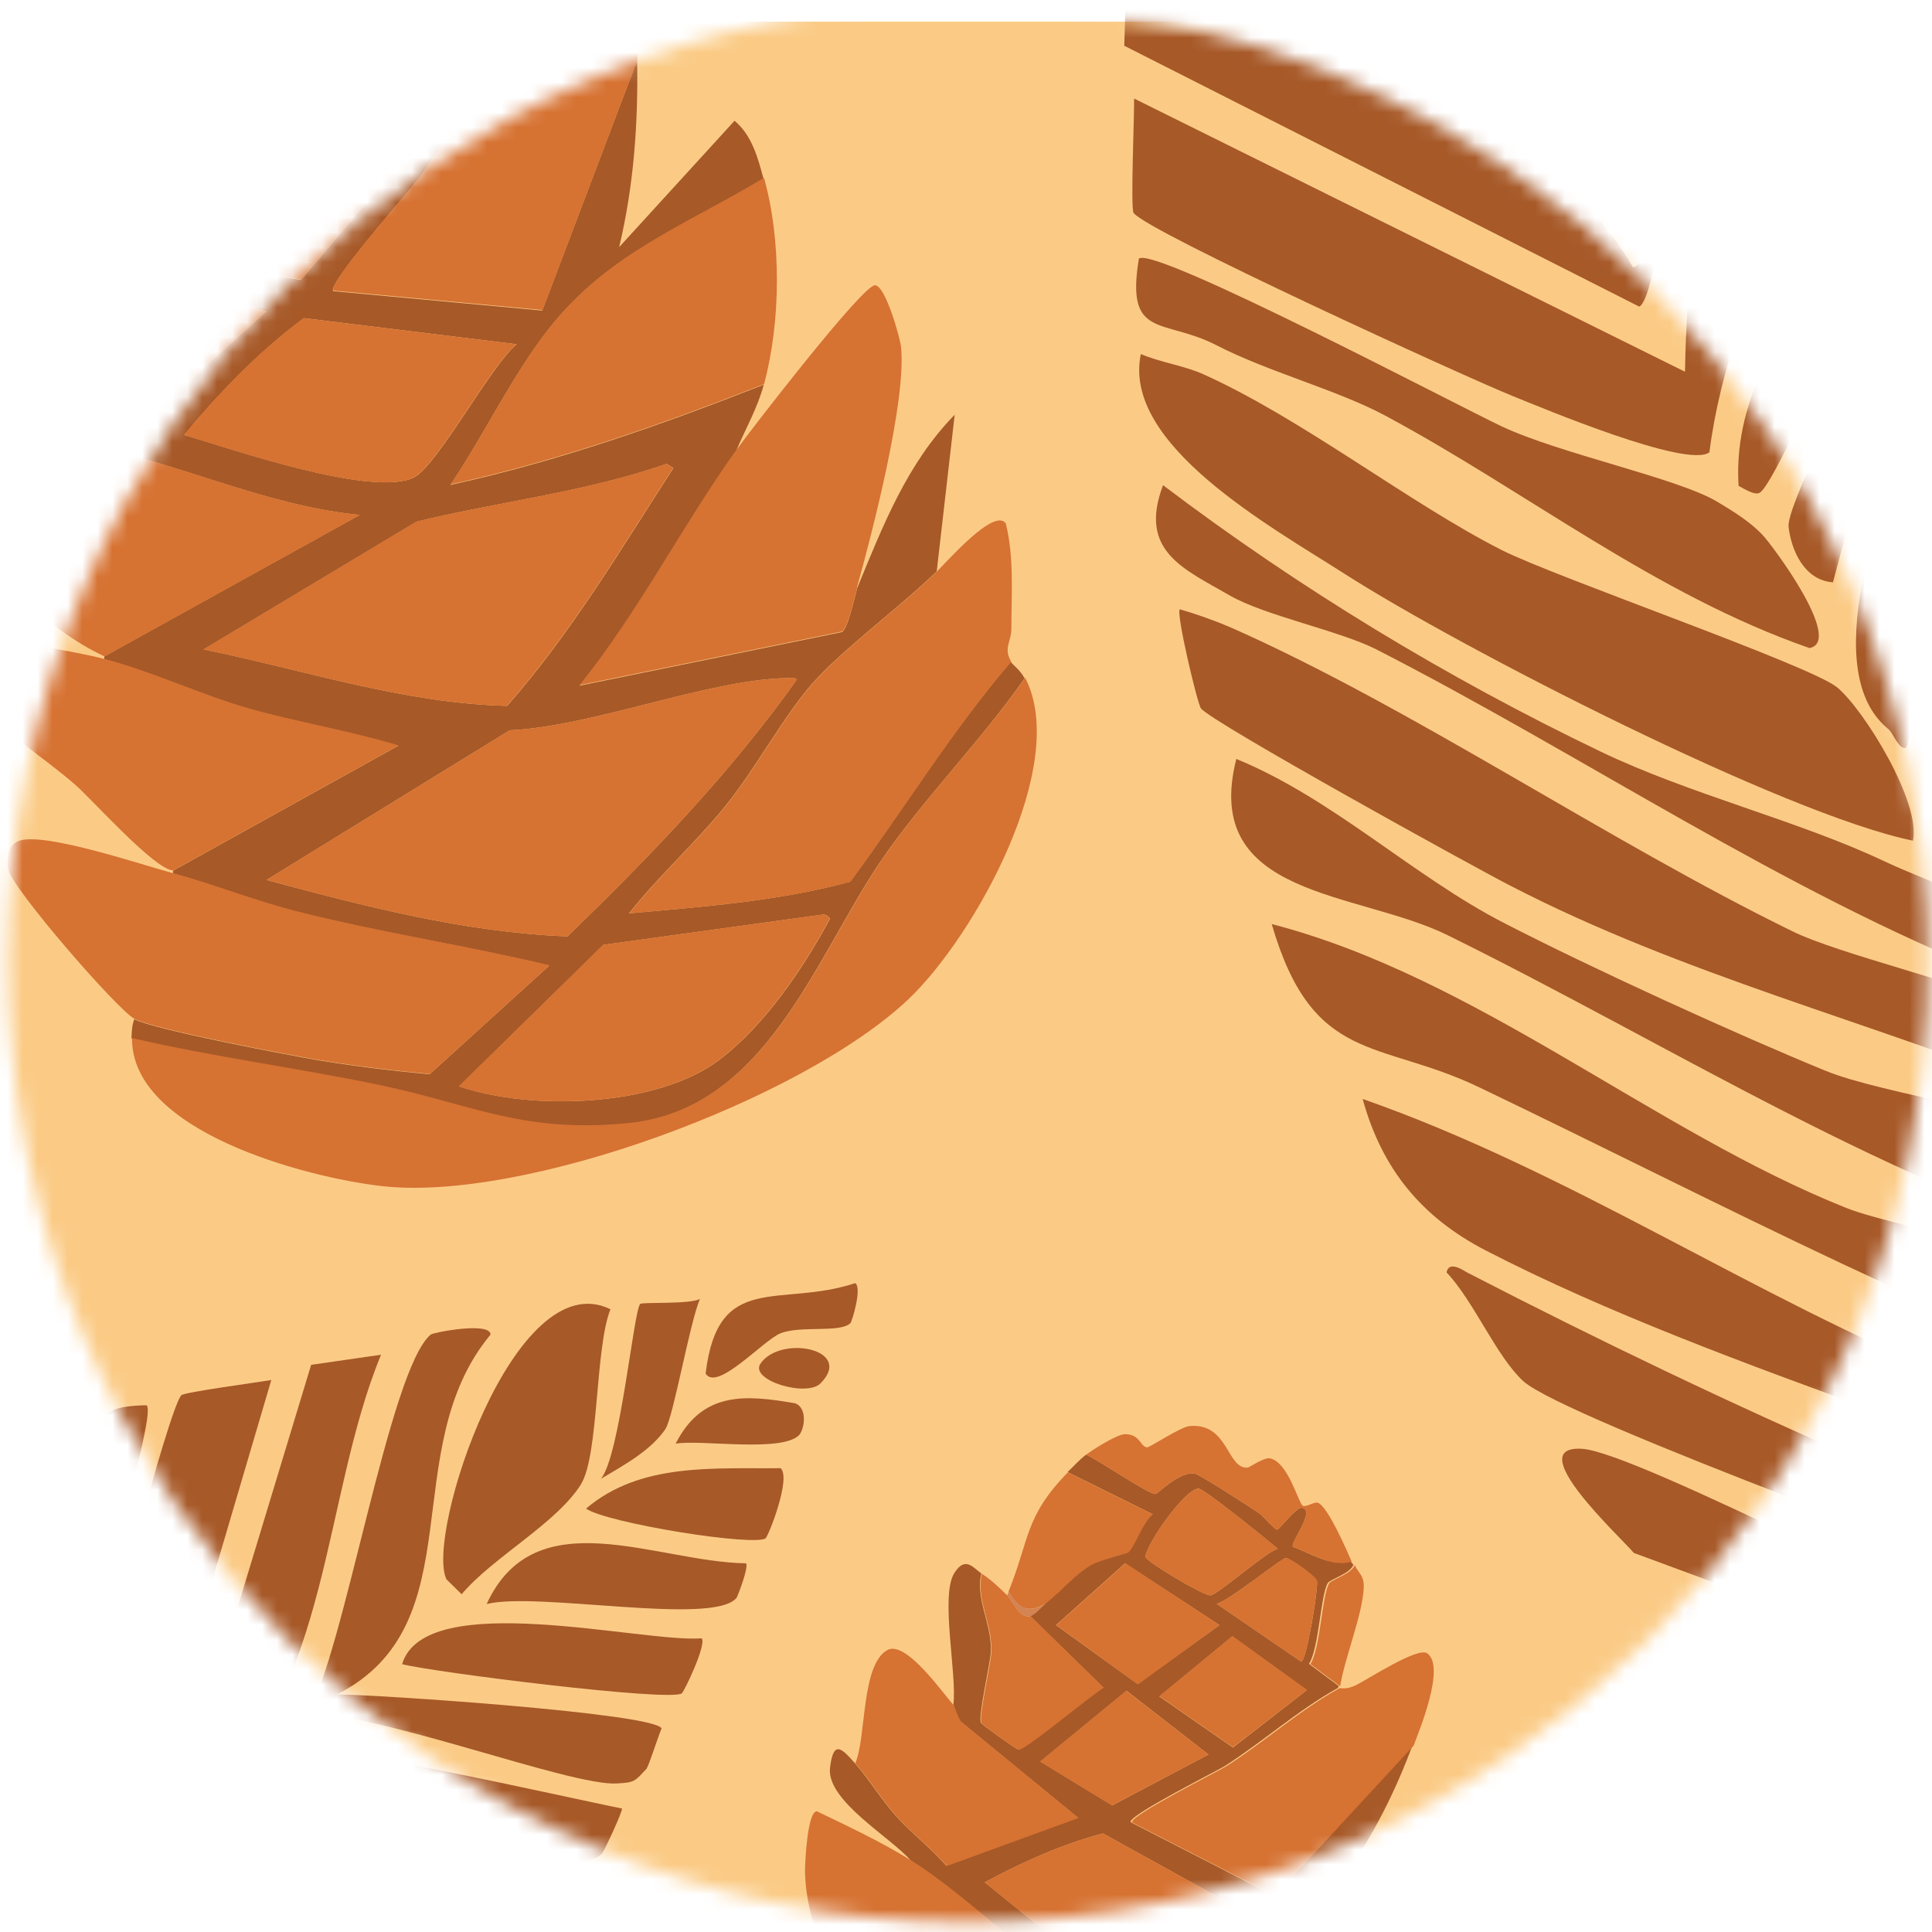 <svg fill="none" viewBox="0 0 129 129" xmlns="http://www.w3.org/2000/svg" xmlns:xlink="http://www.w3.org/1999/xlink"><mask id="mask0_8209_29107" height="129" maskUnits="userSpaceOnUse" width="129" x="0" y="0"><path d="M64.626 128.343C100.026 128.343 128.723 99.646 128.723 64.246 128.723 28.847 100.026.15 64.626.15 29.227.15.53 28.847.53 64.246.53 99.646 29.227 128.343 64.626 128.343Z" fill="#ffffff"/></mask><mask id="mask1_8209_29107" height="129" maskUnits="userSpaceOnUse" width="253" x="-1" y="1"><path d="M251.404 129.449H-.988L-.8 1.444H251.591L251.404 129.449Z" fill="#ffffff"/></mask><g mask="url(#mask0_8209_29107)"><path d="M251.498 1.445H-1.363V129.431H251.498V1.445Z" fill="#fbcb86"/><g mask="url(#mask1_8209_29107)"><path d="M26.326-8.097C25.913-8.266 27.019-11.809 25.782-11.584 25.313-11.509 24.638-9.072 24.488-9.016 24.263-8.922 22.895-9.672 22.464-9.747 21.545-9.934 16.54-10.928 16.033-10.853 14.684-10.609 13.652-8.004 13.465-7.91 12.921-7.666 7.635-8.828 6.585-8.828 6.191-8.191 5.947-7.497 5.666-6.804L13.915-6.166C13.371-5.36 13.502-2.942 13.184-2.304 13.109-2.154 11.103-.73 10.615-.111 9.584 1.183 9.041 2.963 8.235 4.388 7.991 4.819 7.653 5.794 7.316 6.038L15.565 9.431C14.871 10.294 11.215 17.155 10.709 17.23 10.522 17.249 7.016 16.424 6.847 16.311 6.397 16.011 5.647 11.137 5.291 10.162 4.466 7.95 2.311 6.413 1.992 4.201 1.148 4.013.117 3.301-.202 5.026-.633 7.35 3.398 13.218 4.016 15.749 4.11 15.787 4.879 16.743 5.216 16.855L17.777 20.792 8.703 28.947C6.997 28.066 5.123 27.541 3.379 26.753 1.467 25.872-.277 24.504-2.039 23.642-3.595 22.873-4.513 22.442-3.876 24.841-3.126 27.635 3.323 28.478 5.666 29.697 11.834 30.84 17.664 33.765 24.02 34.383L6.96 43.832V44.02C10.015 44.807 13.446 46.419 16.596 47.319 19.745 48.219 23.307 48.8 26.588 49.794L11.553 58.136V58.324C14.309 59.073 17.046 60.179 19.895 60.892 25.444 62.298 31.125 63.142 36.674 64.472L28.688 71.728C26.232 71.503 23.776 71.203 21.358 70.809 19.352 70.472 10.278 68.747 8.966 68.053 8.797 68.503 8.797 68.878 8.778 69.347 14.196 70.603 19.764 71.334 25.201 72.459 31.518 73.771 34.818 75.721 41.904 75.027 51.053 74.127 54.39 64.098 58.683 57.686 61.457 53.543 65.525 49.456 68.413 45.294 68.094 44.694 67.644 44.432 67.494 44.188 63.557 48.781 60.37 53.993 56.771 58.867 51.971 60.179 46.947 60.536 41.998 60.986 43.985 58.474 46.404 56.318 48.428 53.824 50.453 51.331 52.328 47.788 54.296 45.575 56.283 43.345 60.089 40.533 62.545 38.152L63.745 27.691C60.558 30.953 58.945 35.115 57.239 39.258 57.071 39.839 56.639 41.901 56.227 42.201L38.699 45.782C42.654 40.87 45.522 35.19 49.159 30.09 49.778 28.628 50.584 27.241 50.997 25.685 44.173 28.366 37.274 30.803 30.075 32.378 32.306 29.078 34.218 25.029 36.674 21.917 40.63 16.93 45.672 15.112 50.978 11.925 50.603 10.537 50.209 9.038 49.047 8.063L41.342 16.499C42.317 12.412 42.617 8.231 42.542 4.032L36.205 20.736 22.257 19.442C21.751 19.049 27.544 12.506 28.031 11.831 30.3 8.663 32.156 4.857 34.63 1.839V1.651L31.518.826C31.818-.805 30.206-5.135 30.412-6.335 30.469-6.691 31.931-7.854 31.875-8.622 31.856-8.641 31.537-8.772 31.5-8.81 30.075-7.666 27.956-8.21 26.269-8.079L26.326-8.097ZM25.144-7.46C24.207-6.71 21.826-1.798 21.207-1.498 20.72-1.255 14.871-2.154 14.702-2.511 14.421-3.767 15.733-9.353 16.821-9.766 17.252-9.934 24.17-7.816 25.163-7.479L25.144-7.46ZM29.363-6.185C29.719-5.791 31.162.695 30.731.883L22.014-1.048C22.876-1.611 25.8-6.897 26.138-7.01 26.475-7.122 29.025-6.541 29.344-6.185H29.363ZM22.932.601 18.245 8.025 9.716 5.907 13.296-1.348 22.932.583V.601ZM32.118 3.001 27.994 10.069 20.383 8.325 24.32 1.07 32.118 3.001ZM26.232 11.437 20.083 18.692 12.828 17.492 17.514 8.963 26.232 11.437ZM34.499 22.985C32.793 24.373 29.175 31.14 27.619 31.89 24.807 33.221 15.415 29.959 12.303 29.041 14.684 26.172 17.289 23.473 20.289 21.242L34.499 22.985ZM44.96 31.253C41.454 36.671 38.155 42.257 33.862 47.132 26.944 46.963 20.326 44.732 13.596 43.363L27.806 34.834C33.356 33.484 39.092 32.865 44.51 30.972L44.96 31.253ZM53.209 45.369C48.747 51.65 43.404 57.18 37.892 62.523 31.05 62.26 24.376 60.517 17.796 58.755L34.031 48.763C39.617 48.5 47.266 45.369 52.553 45.276 52.721 45.276 53.078 45.201 53.19 45.369H53.209ZM55.421 61.342C53.621 64.679 51.053 68.484 47.997 70.79 43.835 73.921 35.455 74.183 30.656 72.534L40.292 63.085 54.971 61.061C55.215 61.079 55.271 61.154 55.421 61.342Z" fill="#a75928"/><path d="M8.816 69.309C14.234 70.565 19.802 71.296 25.238 72.421 31.556 73.733 34.856 75.683 41.942 74.989 51.091 74.089 54.428 64.059 58.721 57.648 61.495 53.505 65.563 49.418 68.451 45.256 71.45 51.049 65.076 62.522 60.652 66.722 53.565 73.433 34.95 80.313 25.426 79.188 20.421 78.607 8.722 75.551 8.816 69.29V69.309Z" fill="#d67232"/><path d="M11.572 58.304C14.328 59.054 17.065 60.16 19.915 60.872 25.464 62.278 31.144 63.122 36.693 64.453L28.707 71.708C26.251 71.483 23.795 71.183 21.377 70.789 19.371 70.452 10.297 68.727 8.985 68.034 7.823 67.415.755 59.26.549 58.041.418 57.273.511 56.354 1.374 56.11 3.173 55.623 9.416 57.723 11.553 58.304H11.572Z" fill="#d67232"/><path d="M67.513 44.188C63.576 48.781 60.389 53.992 56.789 58.867 51.99 60.179 46.966 60.535 42.017 60.985 44.004 58.473 46.422 56.317 48.447 53.824 50.472 51.33 52.346 47.787 54.315 45.575 56.302 43.344 60.108 40.532 62.563 38.151 63.238 37.495 66.388 33.877 67.156 34.946 67.719 37.214 67.531 39.576 67.531 41.919 67.531 42.894 66.969 43.269 67.531 44.207L67.513 44.188Z" fill="#d67232"/><path d="M57.24 39.22C57.071 39.801 56.64 41.864 56.228 42.163L38.699 45.744C42.655 40.832 45.523 35.152 49.16 30.053 50.135 28.703 57.596 19.03 58.421 19.048 59.115 19.048 60.09 22.517 60.164 23.173 60.521 26.753 58.271 35.452 57.221 39.22H57.24Z" fill="#d67232"/><path d="M42.56 3.994 36.223 20.698 22.276 19.404C21.769 19.01 27.562 12.468 28.05 11.793 30.318 8.624 32.174 4.819 34.649 1.8 34.705 1.726 35.248 1.744 35.942.976 36.692.113 39.635-4.086 40.629-3.88 42.579-3.486 42.522 2.569 42.56 4.013V3.994Z" fill="#d67232"/><path d="M5.685 29.696C11.853 30.84 17.683 33.764 24.038 34.383L6.978 43.831C3.042 41.994-.877 38.039-2.564 34.008-2.864 33.277-4.326 29.115-3.576 28.778-.539 28.984 2.704 29.134 5.685 29.696Z" fill="#d67232"/><path d="M6.979 44C10.034 44.787 13.465 46.4 16.615 47.3 19.764 48.199 23.326 48.781 26.607 49.774L11.572 58.117C10.372 58.117 6.21 53.449 5.066 52.436 2.723 50.374-.164 48.743-2.001 46.1-2.414 45.519-4.195 43.119-3.014 42.706-1.701 42.257 5.291 43.55 6.979 44Z" fill="#d67232"/><path d="M51.017 11.886C52.179 16.048 52.141 21.447 51.017 25.647 44.193 28.327 37.294 30.765 30.095 32.339 32.326 29.04 34.238 24.99 36.694 21.878 40.649 16.892 45.692 15.073 50.998 11.886H51.017Z" fill="#d67232"/><path d="M4.036 15.749C4.036 15.749 4.898 16.742 5.236 16.855L17.796 20.792 8.723 28.947C7.017 28.066 5.142 27.541 3.398 26.753 1.486 25.872-.257 24.504-2.019 23.641-1.944 21.204-4.757 15.524-3.126 13.462-1.982 12.018 2.724 15.111 4.036 15.749Z" fill="#d67232"/><path d="M4.767 5.1C5.404 5.362 6.473 6.637 7.335 6.018L15.584 9.411C14.89 10.274 11.235 17.135 10.728 17.21 10.541 17.229 7.035 16.404 6.866 16.291 6.417 15.992 5.667 11.117 5.31 10.143 4.486 7.93 2.33 6.393 2.011 4.181 3.155 4.425 3.717 4.668 4.767 5.1Z" fill="#d67232"/><path d="M8.254 4.368C7.186 5.849 6.23 5.924 4.767 4.743 4.767-.15 3.624-1.818 5.686-6.824L13.935-6.186C13.391-5.38 13.522-2.962 13.204-2.324 13.129-2.174 11.123-.75 10.635-.131 9.604 1.163 9.061 2.943 8.254 4.368Z" fill="#d67232"/><path d="M34.686 1.613 31.574.789C31.874-.842 30.262-5.173 30.468-6.373 30.524-6.729 31.986-7.891 31.93-8.66 32.436-8.135 33.017-8.172 33.392-7.104 34.161-4.929 34.142-.786 34.686 1.613Z" fill="#d67232"/><path d="M8.253 4.368C8.009 4.8 7.672 5.774 7.334 6.018 6.472 6.637 5.403 5.362 4.766 5.099V4.725C6.228 5.906 7.184 5.831 8.253 4.35V4.368Z" fill="#d48353"/><path d="M52.571 45.275C52.74 45.275 53.096 45.2 53.209 45.368 48.747 51.649 43.404 57.179 37.892 62.522 31.05 62.26 24.376 60.516 17.796 58.754L34.031 48.762C39.617 48.499 47.266 45.368 52.553 45.275H52.571Z" fill="#d67232"/><path d="M44.491 30.97 44.941 31.251C41.435 36.669 38.136 42.256 33.843 47.13 26.925 46.961 20.308 44.73 13.577 43.362L27.788 34.832C33.337 33.482 39.073 32.864 44.491 30.97Z" fill="#d67232"/><path d="M54.953 61.059C55.197 61.078 55.253 61.153 55.403 61.34 53.603 64.677 51.035 68.483 47.979 70.789 43.817 73.919 35.437 74.182 30.638 72.532L40.274 63.084 54.953 61.059Z" fill="#d67232"/><path d="M20.271 21.242 34.481 22.985C32.775 24.373 29.157 31.14 27.601 31.89 24.789 33.221 15.397 29.959 12.284 29.041 14.665 26.172 17.271 23.473 20.271 21.242Z" fill="#d67232"/><path d="M13.315-1.311 22.932.601 18.264 8.044 9.735 5.925 13.315-1.311Z" fill="#d67232"/><path d="M17.534 8.961 26.232 11.435 20.102 18.672 12.847 17.491 17.534 8.961Z" fill="#d67232"/><path d="M24.319 1.068 32.118 2.999 27.975 10.048 20.364 8.305 24.319 1.068Z" fill="#d67232"/><path d="M86.335 103.297C86.091 103.053 87.891 100.86 86.935 100.673 86.579 100.598 85.397 102.135 85.285 102.135 85.097 102.135 84.329 101.216 84.066 101.029 83.466 100.635 80.186 98.498 79.811 98.404 78.78 98.179 77.299 99.754 77.149 99.754 76.68 99.773 73.268 97.429 72.518 97.129 72.068 97.467 71.693 97.898 71.281 98.292L76.961 101.104C76.343 101.516 75.743 103.278 75.33 103.635 75.237 103.71 73.399 104.16 72.874 104.459 71.768 105.097 70.868 106.203 69.894 106.972 69.594 107.197 69.069 107.815 68.769 107.89L73.662 112.671C72.931 113.083 68.356 116.908 67.981 116.814 67.832 116.776 65.601 115.183 65.507 115.052 65.263 114.714 66.144 111.021 66.163 110.234 66.219 108.434 65.113 106.709 65.526 105.059 64.982 104.684 64.457 103.878 63.726 105.022 62.751 106.54 63.932 111.883 63.651 113.852 63.707 113.908 63.97 114.808 64.176 114.977L71.975 121.369 63.182 124.575C62.226 123.469 61.045 122.55 60.033 121.482 58.927 120.301 58.064 118.838 57.071 117.714 56.19 116.72 55.646 116.158 55.421 118.032 55.158 120.226 59.489 122.682 60.801 124.219 64.87 126.806 68.169 130.537 72.499 132.786L57.671 134.623 57.614 134.755C59.564 136.179 61.551 138.317 63.52 139.854 65.488 141.391 67.869 142.835 69.912 144.466L56.846 146.097 56.789 146.228C58.533 147.54 60.164 149.115 61.982 150.446 65.526 153.033 69.312 155.245 72.893 157.795L65.151 160.663C63.482 159.801 61.814 158.882 60.202 157.907 58.87 157.101 52.928 153.277 52.197 152.414 51.953 152.677 51.84 152.939 51.69 153.277 55.177 155.714 58.927 157.832 62.47 160.194 66.576 162.932 68.356 165.275 73.587 166.793 80.336 168.762 85.585 162.594 90.478 159.276 93.646 157.139 97.695 155.376 100.92 153.258 100.864 152.733 100.62 152.414 100.583 152.208 96.477 154.345 92.709 157.139 88.753 159.557 84.966 159.107 81.292 157.926 77.655 156.839 79.773 155.62 82.117 154.777 84.254 153.595 86.391 152.414 88.753 150.408 90.778 149.415 92.84 148.403 96.327 147.484 98.764 146.49L102.607 139.404C99.42 140.81 97.077 143.303 94.677 145.759 94.396 146.134 93.496 147.465 93.121 147.559L79.642 145.084C83.86 142.741 87.516 139.516 91.565 136.929 92.428 136.067 93.384 135.298 94.134 134.324 88.51 134.286 82.923 134.042 77.355 133.105 79.886 131.399 82.417 129.074 85.041 127.556 89.278 125.137 93.384 125.287 98.07 124.538 98.202 123.45 98.352 122.269 97.808 121.257L89.915 125.044C91.772 122.419 93.196 119.532 94.321 116.514L85.041 126.562 75.499 121.669C75.255 121.257 81.236 118.257 81.779 117.92 84.31 116.308 86.71 114.152 89.334 112.708L89.391 112.577 87.403 111.096C88.078 110.027 88.172 106.484 88.659 105.697 88.809 105.453 90.178 105.059 90.365 104.478 90.365 104.459 90.178 104.272 90.159 104.235 88.809 104.647 87.478 103.653 86.241 103.26L86.335 103.297ZM85.304 103.41C84.423 103.691 81.329 106.484 80.805 106.522 80.392 106.559 76.493 104.253 76.474 103.935 76.624 102.96 79.174 99.36 80.036 99.398 80.392 99.398 84.704 102.885 85.304 103.41ZM87.928 105.528C88.06 105.903 87.235 110.927 86.879 110.946L81.236 107.084C82.004 106.934 85.604 104.01 85.866 104.028 86.129 104.047 87.778 105.191 87.91 105.528H87.928ZM81.423 108.509 75.968 112.446 70.512 108.509 75.124 104.384 81.423 108.509ZM87.272 112.839 82.323 116.683 77.411 113.271 82.285 109.259 87.272 112.858V112.839ZM80.692 117.151 74.262 120.544 69.463 117.62 75.218 112.896 80.692 117.151ZM83.242 127.725C81.629 128.231 77.13 131.999 75.818 132.074 73.437 132.224 67.7 127.218 65.751 125.681 68.263 124.331 70.887 123.15 73.643 122.419L83.242 127.725ZM88.303 136.573C84.273 139.423 80.317 142.46 75.874 144.672 71 142.572 66.932 139.104 62.545 136.198L75.087 134.211C79.417 134.848 83.654 136.048 88.041 136.254L88.284 136.573H88.303ZM90.141 148.965C85.172 152.152 79.792 154.552 74.356 156.764 69.556 154.627 65.319 151.477 61.158 148.346L75.555 145.89C79.605 147.296 85.922 147.259 89.709 148.721 89.841 148.777 90.103 148.834 90.141 148.965ZM87.141 160.944C84.91 162.8 81.986 164.769 79.155 165.537 75.312 166.568 69.275 164.375 66.332 161.825L75.874 157.87 86.879 160.626C87.047 160.719 87.066 160.776 87.122 160.944H87.141Z" fill="#a75928"/><path d="M94.414 116.532 85.134 126.581 75.592 121.688C75.348 121.275 81.329 118.276 81.872 117.938 84.403 116.326 86.803 114.17 89.427 112.727 89.484 112.689 89.877 112.858 90.571 112.502 91.358 112.108 94.639 109.971 95.276 110.383 96.551 111.208 94.789 115.501 94.395 116.532H94.414Z" fill="#d67232"/><path d="M60.856 124.237C64.925 126.824 68.224 130.555 72.555 132.805L57.726 134.642C55.457 132.205 53.808 128.268 53.751 124.95 53.751 124.35 53.901 120.975 54.539 120.938 56.638 121.95 58.888 123 60.856 124.237Z" fill="#d67232"/><path d="M98.147 124.556C97.772 127.837 96.216 131.661 94.21 134.323 88.585 134.286 82.999 134.042 77.431 133.105 79.962 131.399 82.493 129.074 85.117 127.556 89.354 125.137 93.46 125.287 98.147 124.537V124.556Z" fill="#d67232"/><path d="M63.687 113.87C63.687 113.87 64.006 114.826 64.212 114.995L72.011 121.388 63.218 124.593C62.262 123.487 61.081 122.569 60.069 121.5 58.963 120.319 58.101 118.857 57.107 117.732 57.857 116.026 57.482 111.17 59.244 110.177 60.463 109.483 62.937 113.026 63.669 113.851L63.687 113.87Z" fill="#d67232"/><path d="M90.253 104.272C88.904 104.684 87.573 103.691 86.335 103.297 86.091 103.053 87.891 100.86 86.935 100.672 86.579 100.597 85.398 102.135 85.285 102.135 85.098 102.135 84.329 101.216 84.067 101.028 83.467 100.635 80.186 98.498 79.811 98.404 78.78 98.179 77.299 99.754 77.149 99.754 76.68 99.772 73.269 97.429 72.519 97.129 72.969 96.792 74.618 95.742 75.124 95.761 76.137 95.761 76.118 96.585 76.587 96.642 76.755 96.66 78.818 95.273 79.436 95.217 82.042 94.992 81.911 98.123 83.317 97.992 83.392 97.992 84.404 97.298 84.779 97.373 86.016 97.598 86.691 100.372 86.991 100.541 87.198 100.654 87.76 100.26 87.985 100.335 88.641 100.541 89.935 103.541 90.253 104.272Z" fill="#d67232"/><path d="M67.25 106.522C67.625 106.878 68.037 108.096 68.806 107.909L73.699 112.689C72.968 113.102 68.393 116.926 68.018 116.833 67.868 116.795 65.637 115.202 65.544 115.07 65.3 114.733 66.181 111.04 66.2 110.252 66.256 108.453 65.15 106.728 65.562 105.078 66.294 105.584 66.631 105.922 67.25 106.522Z" fill="#d67232"/><path d="M69.93 106.99C68.749 107.74 68.056 107.515 67.343 106.259 68.749 102.79 68.412 101.272 71.299 98.31L76.979 101.122C76.361 101.534 75.761 103.297 75.348 103.653 75.255 103.728 73.417 104.178 72.892 104.478 71.786 105.115 70.886 106.221 69.912 106.99H69.93Z" fill="#d67232"/><path d="M89.483 112.595 87.496 111.114C88.171 110.046 88.264 106.503 88.752 105.715 88.902 105.471 90.27 105.078 90.458 104.497 90.664 105.021 91.095 105.153 91.058 106.015 90.983 107.777 89.783 110.721 89.483 112.577V112.595Z" fill="#d67232"/><path d="M69.931 106.99C69.631 107.215 69.106 107.834 68.806 107.909 68.019 108.096 67.625 106.878 67.25 106.521L67.362 106.259C68.075 107.515 68.769 107.74 69.95 106.99H69.931Z" fill="#d48353"/><path d="M73.643 122.419 83.241 127.725C81.629 128.231 77.13 131.999 75.817 132.074 73.437 132.224 67.7 127.218 65.75 125.681 68.263 124.331 70.887 123.15 73.643 122.419Z" fill="#d67232"/><path d="M75.142 104.384 81.422 108.508 75.986 112.464 70.53 108.508 75.142 104.384Z" fill="#d67232"/><path d="M75.199 112.896 80.692 117.152 74.243 120.545 69.443 117.62 75.199 112.896Z" fill="#d67232"/><path d="M82.285 109.24 87.272 112.839 82.323 116.664 77.411 113.252 82.285 109.24Z" fill="#d67232"/><path d="M80.035 99.398C80.391 99.398 84.703 102.885 85.303 103.41 84.422 103.691 81.329 106.484 80.803 106.522 80.391 106.559 76.492 104.253 76.473 103.935 76.623 102.96 79.172 99.36 80.035 99.398Z" fill="#d67232"/><path d="M85.884 104.028C86.165 104.046 87.796 105.19 87.927 105.527 88.059 105.902 87.234 110.927 86.877 110.945L81.235 107.083C82.003 106.933 85.603 104.009 85.865 104.028H85.884Z" fill="#d67232"/><g fill="#a75928"><path d="M194.018 116.233C193.456 124.913 178.758 147.072 178.946 149.322 179.227 152.49 187.869 164.713 185.732 166.625 180.389 171.425 176.171 154.927 174.259 151.89 168.541 142.892 152.812 141.711 143.308 136.78 139.783 134.943 136.39 132.637 133.428 129.975 146.626 132.993 155.587 141.336 169.985 142.236 173.659 139.667 155.868 136.18 154.95 135.805 149.888 133.799 144.564 130.444 138.827 128.344 132.847 126.151 126.192 128.382 122.911 119.645 125.31 121.164 128.048 121.876 130.635 122.889 138.058 125.813 156.337 131.4 163.892 132.037 164.792 132.112 165.954 132.881 166.948 132.787 169.422 131.644 183.183 89.144 186.445 83.895 186.707 86.669 188.301 88.919 188.057 91.825 187.363 99.68 175.721 117.021 172.853 125.738 171.803 128.925 171.934 132.768 171.072 136.049L190.381 95.612C190.344 99.061 191.769 100.467 191.019 104.217 189.632 111.19 174.428 136.218 174.971 140.53 175.084 141.373 175.29 143.285 176.752 142.536 178.421 141.673 189.519 112.109 193.193 108.847 193.062 111.228 194.187 113.871 194.037 116.215L194.018 116.233Z"/><path d="M177.108 72.74C173.771 88.993 162.504 105.228 162.635 122.082 161.961 122.419 163.01 123.282 161.005 122.85L109.094 103.691C108.175 102.604 101.539 96.492 105.626 96.736 109.263 96.942 131.572 108.734 137.196 110.684L161.661 116.608C155.774 111.246 147.45 110.571 140.233 107.797 134.327 105.547 104.426 94.711 101.708 92.218 99.908 90.568 98.408 86.875 96.59 84.963 96.758 84.025 97.996 85.038 98.071 85.019 115.487 94.017 133.634 102.06 152.231 108.397 155.08 109.371 155.512 108.565 157.967 110.871L174.521 59.354C179.695 63.647 178.177 67.415 177.089 72.758L177.108 72.74Z"/><path d="M172.684 57.742C172.009 61.941 157.218 99.847 154.762 103.709 154.368 104.309 154.331 104.853 154.237 105.528L153 105.322C136.258 97.092 115.393 91.843 99.214 83.5 94.94 81.288 92.278 78.082 90.984 73.377 104.857 78.232 117.024 86.575 130.653 92.124 137.552 94.936 146.588 95.629 152.156 100.504L170.959 50.636C173.115 53.111 173.171 54.836 172.703 57.742H172.684Z"/><path d="M125.517-2.456C122.799 7.874 115.525 19.103 114.138 30.201 112.657 31.307 102.927 27.221 100.977 26.433 98.071 25.271 76.437 15.391 75.687 14.21 75.481 13.891 75.744 7.667 75.725 6.58L112.507 24.821C112.6 19.216 113.332 10.967 114.963 5.699 115.45 4.105 121.336-10.405 122.086-10.911 122.761-11.38 123.099-11.192 123.811-11.042 127.411-7.911 126.623-6.712 125.517-2.475V-2.456Z"/><path d="M119.631-13.872C121.899-10.573 113.707 2.306 112.207 6.937 111.551 8.98 110.651 19.91 109.451 20.472L75.069 3.056 75.238-2.868C86.092 4.031 102.309 6.225 109.039 17.848 111.12 17.21 106.545 12.111 106.32 11.436 105.608 9.112 114.775-12.391 116.181-16.178 116.388-16.234 119.5-14.06 119.612-13.891L119.631-13.872Z"/><path d="M127.711 56.129C119.143 54.367 97.509 43.269 89.786 38.319 84.836 35.151 74.9 29.677 76.175 23.64 77.487 24.203 79.137 24.428 80.393 25.009 86.992 27.99 94.097 33.595 100.265 36.726 103.902 38.563 120.962 44.45 122.687 45.912 124.505 47.449 128.273 53.598 127.73 56.129H127.711Z"/><path d="M136.709 72.983C125.01 68.259 112.394 65.109 100.864 59.148 98.446 57.911 80.917 48.237 80.186 47.3 79.942 46.962 78.499 40.888 78.78 40.682 79.886 41.001 81.142 41.451 82.192 41.901 94.303 47.262 107.369 56.167 119.686 62.185 122.761 63.703 131.497 65.766 133.109 66.834 135.078 68.147 137.308 70.64 136.727 72.983H136.709Z"/><path d="M141.189 6.412 127.298 49.905C126.792 50.167 126.417 48.893 126.023 48.63 117.193 41.225 139.202 7.274 137.327 4.068 136.409 2.756 136.015 4.331 135.453 5.024 129.266 12.917 124.992 29.096 122.386 38.882 120.493 38.75 119.611 36.782 119.424 35.188 119.143 32.658 134.14 5.943 134.178.131 135.921-.843 139.615 5.418 141.171 6.431L141.189 6.412Z"/><path d="M144.302 86.82C144.809 87.288 148.464 94.337 148.033 94.693 130.955 88.975 114.982 80.371 98.747 72.591 92.054 69.385 87.649 71.109 84.912 61.699 98.578 65.242 110.37 75.496 123.268 80.652 127.093 82.17 141.922 84.664 144.302 86.838V86.82Z"/><path d="M164.174 130.405C154.407 124.238 142.54 125.681 132.079 121.894 130.485 121.313 117.231 114.92 116.594 114.339 115.975 113.758 110.857 107.215 113.126 107.365 127.992 112.671 142.427 118.182 156.937 124.275 160.237 125.662 164.492 123.9 165.936 128.812 166.442 130.518 164.38 130.218 164.155 130.424L164.174 130.405Z"/><path d="M142.652 83.988C126.211 79.226 111.87 69.947 96.666 62.448 90.629 59.467 80.187 59.973 82.549 50.675 88.998 53.318 94.36 58.511 100.415 61.623 106.189 64.604 115.825 69.009 121.862 71.484 125.649 73.058 135.903 74.427 138.247 76.227 140.684 78.102 141.734 81.064 142.634 83.988H142.652Z"/><path d="M113.257-18.802C114.195-17.546 114.232-17.603 114.063-16.122 113.613-12.185 104.577 2.794 103.865 8.456 99.347 4.5 76.569-3.299 74.301-7.273 74.17-7.498 74.076-12.353 75.163-12.222 83.318-2.642 98.841-6.786 102.665 5.7 103.227 2.494 108.852-20.302 110.183-20.621 110.708-20.265 113.126-18.99 113.276-18.821L113.257-18.802Z"/><path d="M120.812 43.269C110.482 39.67 101.952 32.827 92.485 27.747 89.261 26.022 84.686 24.841 81.2 23.041 77.656 21.223 75.144 22.685 76.044 17.267 77.075 16.405 97.453 27.147 100.246 28.459 104.183 30.315 111.982 31.908 114.663 33.502 115.694 34.121 116.856 34.833 117.681 35.714 118.394 36.464 123.099 42.819 120.831 43.269H120.812Z"/><path d="M141.039 25.722C137.365 35.864 134.215 46.156 131.253 56.523 130.728 57.348 129.491 56.411 129.36 56.411 126.848 48.819 132.415 43.813 134.046 37.889 135.284 33.371 135.209 27.316 136.615 23.041 137.983 18.861 142.164 14.399 142.764 9.656L144.076 9.45C148.819 12.955 142.876 20.698 141.058 25.722H141.039Z"/><path d="M133.859 64.847C133.747 64.997 133.428 65.054 133.372 65.185 119.012 59.505 105.776 50.468 91.903 43.363 89.429 42.107 84.461 41.114 82.118 39.764 79.043 37.983 75.987 36.802 77.656 32.396 86.692 39.239 96.628 45.276 106.882 50.187 112.863 53.056 120.043 54.78 125.798 57.498 130.166 59.561 131.91 59.148 133.878 64.829L133.859 64.847Z"/><path d="M132.096-2.379C132.565-.279 119.179 31.966 117.492 32.903 117.098 33.128 116.161 32.434 116.086 32.453 115.674 26.041 119.667 21.617 121.654 16.218 123.904 10.125 125.385 3.02 128.14-2.848 128.553-3.729 128.684-4.554 128.815-5.491 129.565-5.847 132.04-2.604 132.096-2.379Z"/><path d="M32.062 129.938C23.589 129.244 13.765 125.082 4.879 125.513 3.811 124.501 5.667 116.309 6.023 114.678 6.529 112.24 11.291 93.906 12.116 93.156 12.341 92.95 17.252 92.293 18.115 92.144L8.872 123.507C13.278 122.814 19.858 122.233 24.207 122.795 25.52 122.964 37.724 125.57 38.23 126.076 38.699 126.544 38.587 126.826 38.568 127.407 36.618 130.669 35.55 130.219 32.081 129.919L32.062 129.938Z"/><path d="M40.216 123.75C37.948 125.981 26.699 121.332 22.875 120.807 21.188 120.563 12.489 121.388 11.87 120.507L20.775 91.13 25.443 90.455C21.525 99.923 22.05 112.933 13.858 119.832 14.645 121.369 18.001 117.076 18.507 116.814 20.232 115.933 38.36 120.151 41.528 120.751 41.603 120.901 40.328 123.638 40.197 123.75H40.216Z"/><path d="M-13.588 139.76C-13.382 132.787-7.664 114.302-4.852 107.553-3.052 103.241-.128 94.692 4.784 94.843 4.522 95.949 4.578 97.28 4.297 98.348 2.872 103.935-.54 110.271-2.152 115.539-3.09 118.651-5.358 132.843-6.258 134.38-7.214 136.03-11.526 139.835-13.569 139.742L-13.588 139.76Z"/><path d="M43.198 118.07C42.354 118.97 42.392 119.008 41.192 119.083 38.042 119.27 25.051 114.246 20.514 114.471 22.988 110.384 25.969 91.431 28.763 89.106 28.913 88.975 32.718 88.225 32.756 89.106 26.363 96.811 31.762 108.434 22.501 113.14 25.088 113.14 43.742 114.396 44.173 115.408 43.967 115.877 43.31 117.939 43.179 118.07H43.198Z"/><path d="M-4.439 132.561C-3.033 123.956 1.147 116.326 3.828 108.19 4.747 105.416 5.028 101.666 5.965 98.685 6.903 95.648 5.422 93.886 9.79 93.83 10.596 94.523 4.99 111.977 4.353 114.358 3.434 117.695 3.266 124.05 2.385 126.375 2.047 127.275 1.635 128.268 1.054 129.037.566 129.693-3.764 134.267-4.439 132.561Z"/><path d="M38.811 99.08C37.161 101.724 32.906 103.973 30.825 106.448L29.812 105.454C28.369 102.549 34.331 84.251 40.761 87.42 39.73 89.969 39.992 97.187 38.792 99.099L38.811 99.08Z"/><path d="M32.906 135.111C31.332 135.767 4.186 129.712 3.211 128.531 2.986 128.249 3.398 127.424 3.38 127.368 8.348 126.168 12.378 128.68 16.878 129.487 21.958 130.405 27.751 130.593 32.719 131.942 33.469 132.149 34.125 132.13 34.875 132.111 35.25 132.655 33.056 135.054 32.888 135.111H32.906Z"/><path d="M45.523 113.065C44.773 113.646 28.819 111.64 26.85 111.115 28.369 105.997 42.898 109.709 46.853 109.39 47.191 109.803 45.691 112.934 45.523 113.065Z"/><path d="M49.159 106.709C47.566 108.565 35.83 106.259 32.493 107.103 35.736 100.054 43.76 104.29 49.815 104.384 50.003 104.665 49.234 106.634 49.159 106.728V106.709Z"/><path d="M51.146 102.698C50.471 103.298 40.535 101.704 39.129 100.73 42.766 97.636 47.659 98.086 52.12 98.03 52.852 98.667 51.314 102.548 51.127 102.698H51.146Z"/><path d="M44.454 95.386C43.46 96.867 41.623 97.842 40.123 98.742 41.398 97.223 42.316 87.456 42.748 87.062 42.898 86.931 46.103 87.1 46.741 86.725 46.085 88.169 44.96 94.618 44.435 95.405L44.454 95.386Z"/><path d="M56.769 88.356C56.076 89.013 53.451 88.488 52.101 89.031 50.958 89.5 47.864 92.949 47.114 91.712 47.939 84.832 52.045 87.344 57.107 85.675 57.575 86.013 56.882 88.244 56.788 88.338L56.769 88.356Z"/><path d="M53.453 95.704C52.534 97.073 46.704 96.079 45.111 96.398 46.91 92.855 49.816 93.136 53.097 93.698 53.903 94.017 53.715 95.292 53.434 95.704H53.453Z"/><path d="M54.784 92.369C53.847 93.306 50.041 92.163 50.772 91.057 52.085 89.107 57.071 90.063 54.784 92.369Z"/></g></g></g></svg>